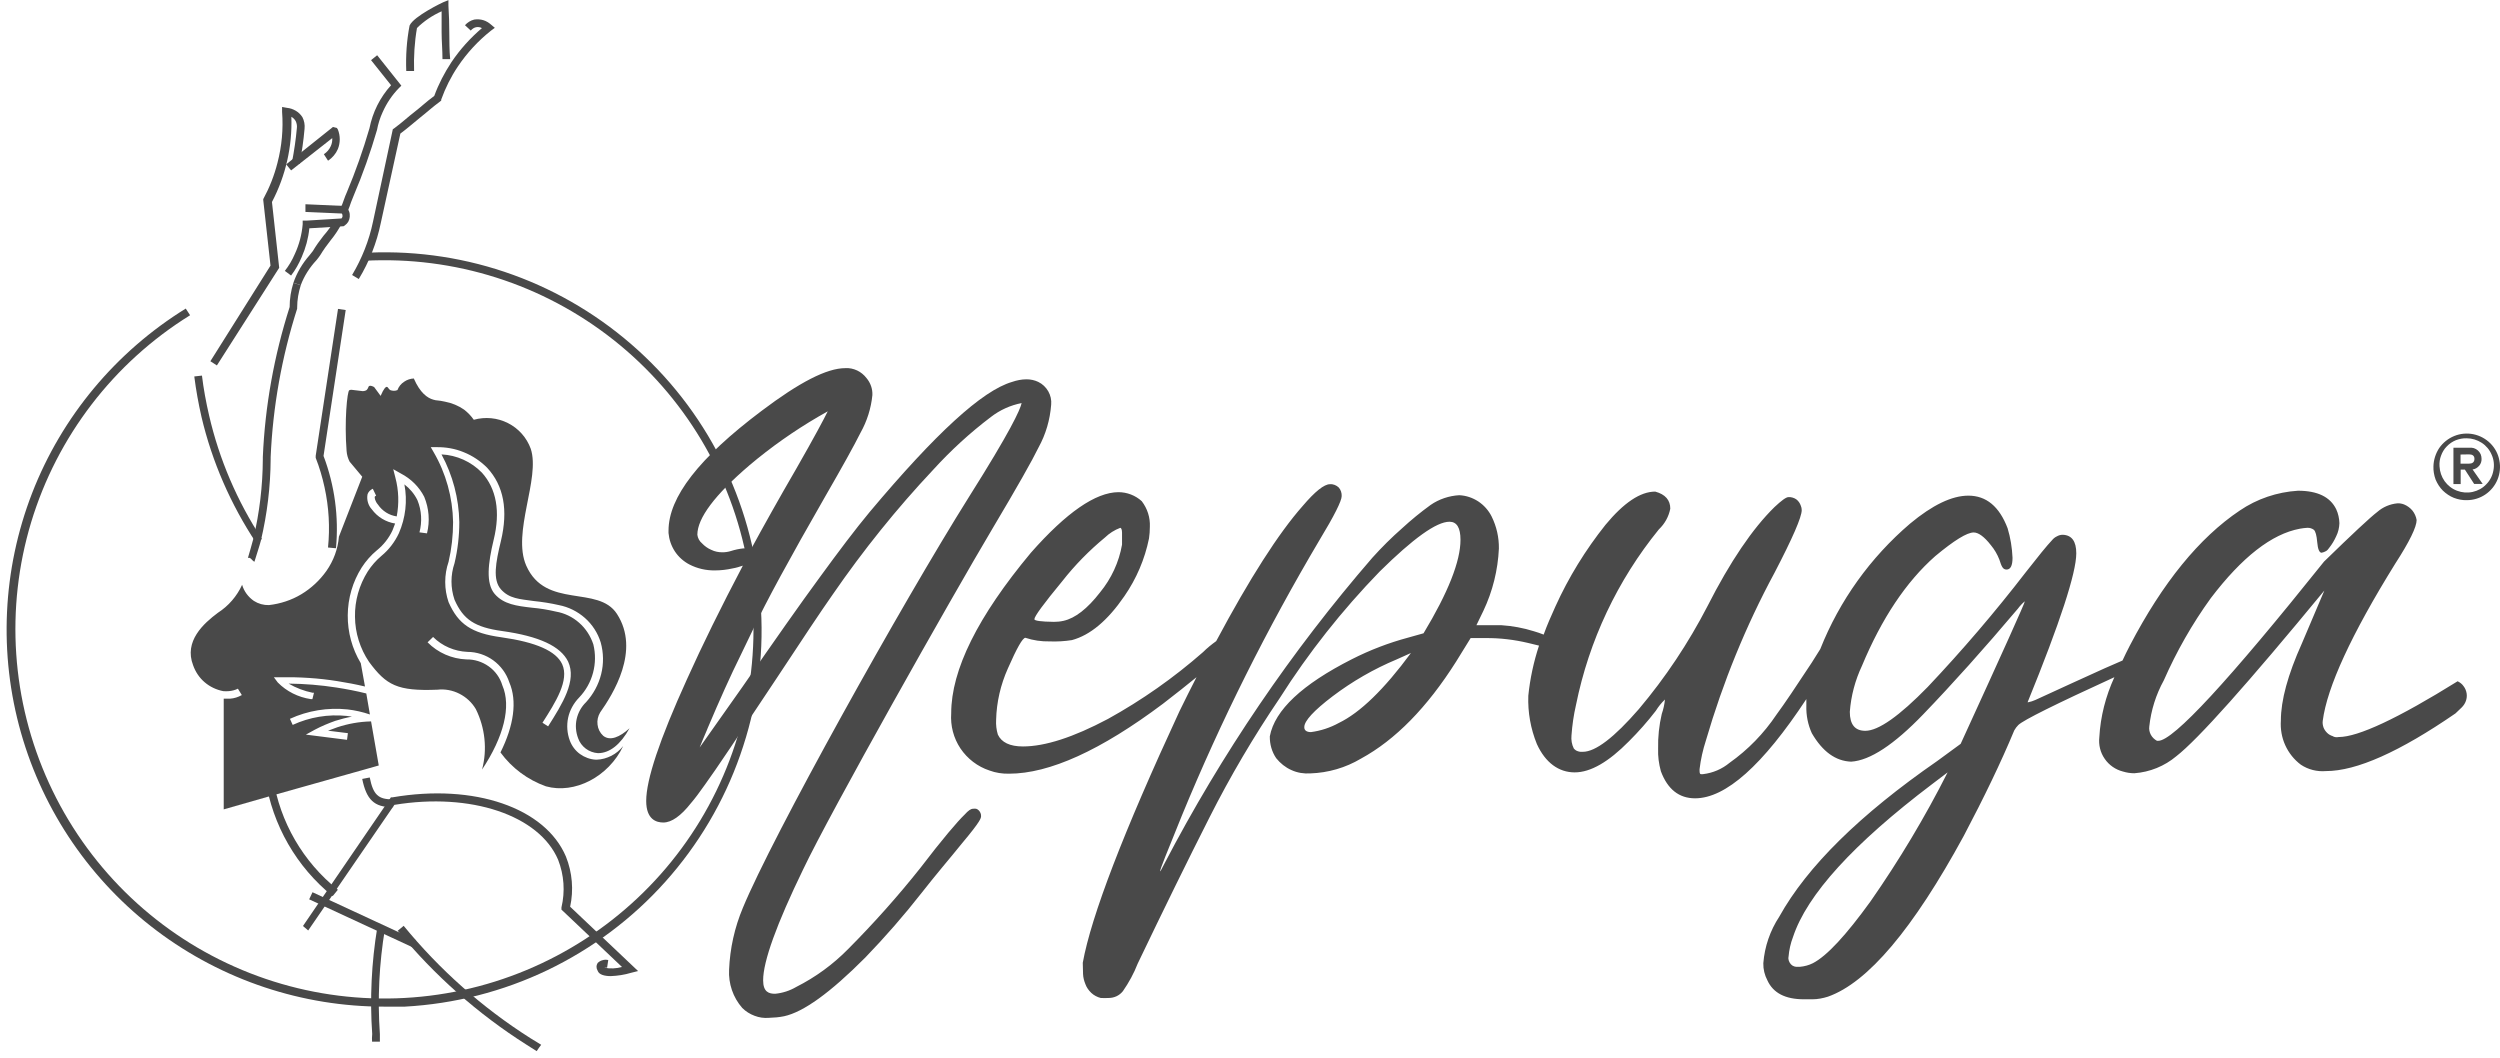 <svg xmlns="http://www.w3.org/2000/svg" width="189" height="80" viewBox="0 0 189 80" fill="none"><path d="M27.123 21.096L26.619 20.79C27.364 19.541 27.901 18.183 28.197 16.77L29.697 9.771L29.796 9.705C30.42 9.245 30.869 8.818 31.329 8.467C31.789 8.117 32.217 7.7 32.83 7.251C33.158 6.353 33.597 5.51 34.122 4.71C34.769 3.746 35.546 2.881 36.434 2.125C36.291 2.048 36.138 2.027 35.985 2.059C35.831 2.092 35.689 2.191 35.59 2.311L35.152 1.906C35.338 1.698 35.579 1.545 35.853 1.479C36.083 1.446 36.313 1.457 36.532 1.523C36.751 1.588 36.949 1.709 37.124 1.862L37.409 2.103L37.113 2.322C36.149 3.089 35.305 3.998 34.615 5.028C34.09 5.806 33.673 6.649 33.356 7.525V7.602L33.29 7.657C32.666 8.117 32.206 8.544 31.756 8.894C31.318 9.245 30.869 9.65 30.267 10.099L28.788 16.858C28.481 18.358 27.912 19.793 27.123 21.096Z" fill="#494949"></path><path d="M22.74 21.558L22.182 21.383C21.995 21.974 21.897 22.588 21.897 23.212C20.725 26.881 20.035 30.693 19.87 34.549V34.702C19.86 36.74 19.619 38.766 19.148 40.748C19.049 41.143 18.852 41.789 18.742 42.183C18.95 42.096 19.049 42.392 19.235 42.468C19.334 42.129 19.629 41.241 19.717 40.891C20.199 38.864 20.451 36.783 20.462 34.702V34.56C20.626 30.748 21.305 26.969 22.466 23.332V23.245C22.466 22.664 22.565 22.106 22.74 21.558Z" fill="#494949"></path><path d="M22.738 21.558L22.18 21.383C22.443 20.616 22.859 19.915 23.396 19.302C23.483 19.203 23.571 19.093 23.648 18.984C23.889 18.579 24.162 18.195 24.458 17.823C24.798 17.439 25.093 17.023 25.345 16.574L25.871 16.826C25.63 17.308 25.334 17.757 24.984 18.184C24.71 18.535 24.447 18.896 24.217 19.28C24.13 19.411 24.031 19.543 23.921 19.674C23.407 20.222 23.001 20.857 22.738 21.558Z" fill="#494949"></path><path d="M26.278 15.984L25.752 15.732C25.861 15.502 25.927 15.294 26.004 15.085C26.081 14.877 26.124 14.746 26.212 14.56C26.88 12.971 27.45 11.35 27.932 9.696C28.173 8.48 28.731 7.363 29.564 6.443L28.052 4.548L28.512 4.176L30.342 6.476L30.155 6.662C29.64 7.188 29.224 7.812 28.928 8.48C28.731 8.908 28.589 9.357 28.501 9.828C28.008 11.515 27.428 13.169 26.738 14.79L26.541 15.283C26.464 15.524 26.376 15.754 26.278 15.984Z" fill="#494949"></path><path d="M30.713 5.368C30.669 4.218 30.746 3.057 30.965 1.929C31.283 1.217 33.506 0.165 33.517 0.165L33.901 0.012V0.417C33.944 1.118 33.966 1.797 33.966 2.454C33.977 3.112 33.966 3.78 34.032 4.47H33.451C33.451 3.769 33.386 3.09 33.386 2.432C33.386 1.918 33.386 1.392 33.386 0.855C32.696 1.162 32.06 1.589 31.524 2.115C31.337 3.188 31.272 4.284 31.305 5.368H30.713Z" fill="#494949"></path><path d="M16.397 27.627L15.904 27.309L20.45 20.08L19.902 15.129V15.052C20.373 14.187 20.735 13.267 20.976 12.314C21.305 11.054 21.425 9.751 21.326 8.458V8.086L21.688 8.152C21.929 8.174 22.148 8.25 22.356 8.371C22.564 8.491 22.729 8.656 22.86 8.853C23.002 9.127 23.057 9.433 23.024 9.74C22.948 10.627 22.816 11.514 22.652 12.391L22.071 12.281C22.236 11.416 22.367 10.55 22.444 9.674C22.466 9.51 22.433 9.335 22.367 9.181C22.29 9.028 22.17 8.907 22.027 8.831C22.104 11.065 21.6 13.289 20.56 15.271L21.107 20.244L16.397 27.627Z" fill="#494949"></path><path d="M22.006 20.831L21.535 20.48C21.842 20.086 22.094 19.659 22.291 19.198C22.62 18.486 22.817 17.731 22.883 16.953V16.679H23.167L25.818 16.515C25.862 16.46 25.895 16.405 25.895 16.34C25.895 16.274 25.884 16.197 25.84 16.142L23.091 16.022V15.441L26.07 15.573L26.158 15.649C26.256 15.737 26.344 15.858 26.388 15.978C26.442 16.11 26.453 16.241 26.442 16.383C26.431 16.515 26.399 16.635 26.333 16.756C26.267 16.865 26.18 16.964 26.07 17.041L25.971 17.106H25.928L23.386 17.26C23.31 18.015 23.113 18.749 22.806 19.439C22.598 19.932 22.335 20.403 22.006 20.831Z" fill="#494949"></path><path d="M22.007 12.884L21.635 12.424L25.173 9.598L25.469 9.674L25.545 9.795C25.732 10.266 25.732 10.792 25.545 11.263C25.392 11.624 25.129 11.931 24.8 12.15L24.483 11.657C24.713 11.514 24.899 11.296 25.009 11.043C25.096 10.857 25.129 10.649 25.118 10.441L22.007 12.884Z" fill="#494949"></path><path d="M19.354 41.024C17.437 38.121 16.035 34.912 15.235 31.527C15.005 30.52 14.819 29.49 14.688 28.46L15.268 28.395C15.389 29.402 15.575 30.399 15.805 31.396C16.572 34.726 17.93 37.891 19.803 40.75L19.354 41.024Z" fill="#494949"></path><path d="M25.149 67.747C22.41 65.535 20.603 62.38 20.066 58.908L20.647 58.82C21.162 62.15 22.914 65.162 25.543 67.265L25.149 67.747Z" fill="#494949"></path><path d="M29.65 61.023C28.292 61.023 27.701 60.453 27.383 58.887L27.952 58.777C28.215 60.092 28.599 60.442 29.716 60.431V61.023H29.65Z" fill="#494949"></path><path d="M40.573 79.467C40.682 79.303 40.792 79.138 40.913 78.985L40.091 78.481C36.465 76.181 33.234 73.311 30.517 69.992L30.068 70.365C32.829 73.727 36.115 76.641 39.795 78.974L40.573 79.467Z" fill="#494949"></path><path d="M28.128 78.752C28.325 78.752 28.522 78.752 28.719 78.752V78.172C28.533 75.51 28.665 72.838 29.103 70.209L28.522 70.121C28.084 72.783 27.953 75.488 28.139 78.172C28.117 78.38 28.117 78.566 28.128 78.752Z" fill="#494949"></path><path d="M23.625 67.453L23.373 67.99L31.172 71.605L31.424 71.068L23.625 67.453Z" fill="#494949"></path><path d="M25.379 41.447L24.798 41.392C24.952 39.869 24.864 38.336 24.535 36.835C24.371 36.08 24.152 35.335 23.867 34.612V34.535V34.458L25.554 23.352L26.135 23.439L24.459 34.469C25.302 36.693 25.62 39.07 25.401 41.436H25.379V41.447Z" fill="#494949"></path><path d="M20.243 60.236L27.593 58.166L28.634 57.87L28.053 54.54H27.998C27.155 54.562 26.311 54.715 25.512 54.978L24.8 55.241L26.3 55.427L26.235 55.931L23.124 55.537L23.803 55.164C24.296 54.902 24.822 54.682 25.347 54.496C25.764 54.365 26.18 54.255 26.607 54.179L26.213 54.124C24.811 53.981 23.409 54.212 22.127 54.803L21.919 54.343C23.277 53.719 24.778 53.478 26.268 53.631C26.848 53.697 27.418 53.828 27.965 54.014L27.692 52.426C26.947 52.24 26.202 52.097 25.435 51.977C24.241 51.791 23.025 51.692 21.82 51.681C22.379 52.01 22.992 52.24 23.628 52.371H23.737L23.617 52.853H23.496C22.543 52.711 21.667 52.273 20.999 51.594L20.703 51.199H21.185C22.631 51.177 24.088 51.265 25.512 51.495C26.213 51.605 26.903 51.736 27.593 51.9L27.275 50.137C26.618 49.041 26.279 47.793 26.29 46.511C26.3 45.23 26.662 43.981 27.341 42.907C27.659 42.415 28.042 41.977 28.491 41.604C28.995 41.199 29.4 40.684 29.674 40.093C29.74 39.928 29.806 39.753 29.871 39.578C29.17 39.468 28.535 39.085 28.108 38.504C27.965 38.351 27.867 38.165 27.812 37.968C27.757 37.77 27.746 37.551 27.79 37.354C27.823 37.267 27.878 37.179 27.944 37.113C28.009 37.047 28.097 36.993 28.184 36.949L28.436 37.475C28.393 37.486 28.349 37.518 28.327 37.562C28.327 37.628 28.327 37.858 28.579 38.154C28.743 38.395 28.951 38.592 29.192 38.745C29.433 38.899 29.707 38.997 29.992 39.041C30.178 38.066 30.145 37.069 29.893 36.116L29.729 35.47L30.309 35.799C31.065 36.193 31.69 36.806 32.073 37.562C32.434 38.438 32.511 39.402 32.281 40.322L31.712 40.246C31.92 39.435 31.876 38.592 31.558 37.814C31.328 37.343 30.989 36.938 30.572 36.62C30.813 37.869 30.66 39.151 30.156 40.312C29.849 40.969 29.4 41.56 28.842 42.02C28.436 42.36 28.086 42.765 27.801 43.203C27.155 44.233 26.815 45.416 26.837 46.632C26.848 47.848 27.221 49.031 27.9 50.038C29.203 51.802 30.036 52.262 33.07 52.141C33.639 52.076 34.22 52.185 34.735 52.448C35.25 52.711 35.677 53.105 35.973 53.609C36.674 55.022 36.849 56.654 36.444 58.177C38.087 55.701 38.667 53.401 37.977 51.813C37.802 51.232 37.44 50.728 36.947 50.378C36.455 50.027 35.863 49.841 35.261 49.852C34.154 49.808 33.103 49.348 32.325 48.559L32.741 48.154C33.431 48.844 34.362 49.239 35.337 49.282C36.038 49.282 36.728 49.513 37.287 49.918C37.857 50.334 38.284 50.914 38.503 51.583C39.116 52.996 38.842 54.869 37.835 56.884C38.7 58.067 39.894 58.954 41.274 59.447C43.432 60.05 46.006 58.735 47.112 56.402C46.871 56.709 46.565 56.961 46.225 57.136C45.875 57.311 45.502 57.421 45.108 57.432H45.042C44.615 57.41 44.199 57.257 43.848 57.005C43.498 56.753 43.235 56.402 43.081 55.997C42.873 55.438 42.83 54.836 42.95 54.266C43.071 53.697 43.366 53.16 43.783 52.733C44.286 52.207 44.648 51.561 44.834 50.86C45.02 50.159 45.031 49.425 44.856 48.713C44.648 48.089 44.286 47.519 43.783 47.081C43.29 46.643 42.676 46.347 42.03 46.237C41.428 46.095 40.825 45.996 40.212 45.942C39.072 45.81 38.076 45.69 37.397 44.901C36.717 44.102 36.893 42.59 37.32 40.815C37.846 38.669 37.528 36.949 36.433 35.733C35.622 34.901 34.527 34.408 33.377 34.353C34.231 35.93 34.691 37.683 34.724 39.468C34.724 40.52 34.603 41.56 34.362 42.579C34.056 43.477 34.056 44.441 34.362 45.339C35.02 46.84 35.896 47.42 37.955 47.705C40.77 48.099 42.38 48.855 42.95 50.016C43.618 51.462 42.512 53.215 41.438 54.913L41.011 54.639C42.019 53.061 43.049 51.429 42.501 50.214C42.041 49.217 40.529 48.549 37.889 48.176C35.644 47.869 34.647 47.19 33.913 45.525C33.574 44.54 33.574 43.455 33.913 42.469C34.143 41.484 34.253 40.476 34.253 39.468C34.22 37.606 33.716 35.777 32.774 34.167L32.566 33.805H32.982C33.694 33.794 34.406 33.915 35.063 34.189C35.721 34.452 36.323 34.857 36.827 35.361C38.087 36.719 38.426 38.57 37.868 40.903C37.473 42.535 37.232 43.828 37.868 44.551C38.503 45.263 39.27 45.284 40.354 45.438C40.989 45.504 41.625 45.602 42.249 45.745C42.983 45.887 43.662 46.226 44.221 46.719C44.779 47.212 45.196 47.858 45.415 48.571C45.634 49.359 45.645 50.181 45.447 50.969C45.25 51.758 44.856 52.481 44.308 53.083C43.947 53.434 43.706 53.872 43.596 54.354C43.487 54.836 43.531 55.351 43.706 55.811C43.815 56.128 44.024 56.402 44.286 56.599C44.549 56.797 44.878 56.917 45.207 56.939C46.094 56.939 46.915 56.282 47.594 55.055C46.85 55.734 46.116 56.041 45.601 55.624C45.36 55.405 45.207 55.099 45.174 54.781C45.13 54.463 45.207 54.135 45.371 53.861C46.324 52.503 48.438 49.184 46.642 46.413C45.218 44.211 41.252 46.073 39.785 42.765C38.689 40.268 40.869 36.171 40.124 33.926C39.817 33.082 39.204 32.392 38.404 31.987C37.605 31.582 36.685 31.494 35.819 31.735C35.611 31.439 35.37 31.187 35.085 30.968C34.658 30.672 34.165 30.464 33.639 30.366C33.125 30.245 33.004 30.3 32.752 30.212C32.325 30.092 31.766 29.72 31.284 28.613C31.021 28.624 30.77 28.712 30.561 28.854C30.32 29.008 30.145 29.227 30.047 29.49C29.959 29.533 29.86 29.544 29.773 29.544C29.674 29.544 29.587 29.522 29.499 29.49C29.357 29.391 29.346 29.27 29.258 29.249C29.17 29.227 29.017 29.358 28.776 29.928L28.283 29.259C28.075 29.15 27.976 29.15 27.911 29.183C27.845 29.205 27.834 29.391 27.713 29.49C27.593 29.566 27.44 29.588 27.297 29.555C26.41 29.457 26.585 29.446 26.41 29.5C26.246 29.555 26.027 31.866 26.202 34.09C26.224 34.375 26.3 34.649 26.432 34.901L27.385 36.04L25.621 40.575C25.545 41.505 25.216 42.393 24.679 43.16C24.175 43.871 23.529 44.474 22.784 44.923C22.039 45.372 21.196 45.646 20.331 45.745C19.925 45.755 19.531 45.646 19.191 45.427C18.764 45.131 18.447 44.704 18.304 44.211C17.91 45.076 17.274 45.81 16.475 46.325C15.402 47.125 13.89 48.472 14.602 50.301C14.777 50.794 15.073 51.243 15.478 51.583C15.873 51.922 16.365 52.152 16.88 52.251C17.023 52.262 17.154 52.262 17.297 52.251C17.537 52.229 17.767 52.174 17.986 52.065L18.282 52.547C18.008 52.7 17.713 52.798 17.395 52.82H17.001H16.913V61.189L20.243 60.236Z" fill="#494949"></path><path d="M57.529 46.045C57.123 38.553 53.793 31.521 48.24 26.482C42.686 21.433 35.38 18.782 27.888 19.1C27.8 19.308 27.691 19.516 27.57 19.713C34.361 19.352 41.043 21.477 46.378 25.694C51.712 29.911 55.316 35.924 56.521 42.617C57.726 49.309 56.455 56.21 52.939 62.026C49.423 67.843 43.902 72.169 37.417 74.207C30.933 76.244 23.922 75.839 17.723 73.078C11.512 70.318 6.528 65.378 3.702 59.2C0.865 52.99 0.394 45.99 2.355 39.484C4.326 32.978 8.598 27.413 14.371 23.832L14.042 23.328C8.763 26.592 4.677 31.488 2.431 37.272C0.186 43.066 -0.11 49.43 1.588 55.4C3.286 61.369 6.889 66.627 11.851 70.362C16.814 74.097 22.86 76.112 29.06 76.102C29.575 76.102 30.09 76.102 30.604 76.102C34.35 75.894 38.009 74.962 41.394 73.341C44.767 71.72 47.802 69.453 50.299 66.66C52.797 63.867 54.724 60.613 55.962 57.075C57.211 53.526 57.748 49.78 57.529 46.045Z" fill="#494949"></path><path d="M46.17 73.794C45.699 73.794 45.283 73.685 45.184 73.389C45.129 73.302 45.097 73.192 45.097 73.094C45.097 72.984 45.129 72.885 45.184 72.798C45.294 72.699 45.414 72.623 45.557 72.59C45.699 72.546 45.841 72.546 45.984 72.579L45.896 73.159C45.831 73.148 45.754 73.148 45.688 73.159C46.126 73.247 46.586 73.225 47.024 73.104L42.446 68.767V68.603C42.731 67.398 42.643 66.149 42.194 64.999C40.759 61.625 35.578 59.895 29.816 60.847L23.299 70.344L22.904 70.005L29.553 60.278H29.674C35.863 59.215 41.219 61.067 42.785 64.758C43.267 65.963 43.377 67.288 43.103 68.548L48.24 73.411L47.715 73.543C47.211 73.696 46.696 73.773 46.17 73.794Z" fill="#494949"></path><path fill-rule="evenodd" clip-rule="evenodd" d="M72.919 61.591C73.215 61.262 73.401 61.142 73.565 61.142C73.642 61.131 73.719 61.131 73.795 61.142C73.872 61.164 73.938 61.208 73.992 61.262C74.047 61.317 74.091 61.383 74.124 61.459C74.157 61.525 74.168 61.613 74.168 61.689C74.168 61.843 74.168 62.04 72.733 63.749C72.514 64.012 72.273 64.307 71.999 64.647L71.254 65.545C70.684 66.235 70.159 66.881 69.688 67.484C68.351 69.192 66.927 70.825 65.416 72.391C62.754 75.064 60.738 76.509 59.282 76.827C58.909 76.904 58.526 76.937 58.131 76.948C57.759 76.981 57.386 76.926 57.047 76.794C56.696 76.663 56.379 76.466 56.116 76.203C55.415 75.403 55.064 74.363 55.119 73.311C55.185 71.701 55.535 70.124 56.16 68.634C58.383 63.245 68.11 45.763 73.28 37.526C76.369 32.63 77.125 30.987 77.235 30.472C76.391 30.636 75.592 30.998 74.912 31.524C73.335 32.718 71.878 34.054 70.542 35.522C67.782 38.457 65.251 41.612 62.962 44.931C62.053 46.223 60.629 48.37 58.723 51.262C55.864 55.577 54.1 58.217 53.301 59.312C52.885 59.904 52.523 60.386 52.238 60.715C51.471 61.689 50.77 62.182 50.146 62.182C49.642 62.182 48.853 61.974 48.853 60.55C48.853 58.951 49.85 55.939 51.931 51.36C53.093 48.775 54.517 45.884 56.16 42.762C55.908 42.849 55.656 42.926 55.393 42.97C54.955 43.069 54.506 43.123 54.056 43.123C53.377 43.134 52.709 42.981 52.118 42.674C51.68 42.444 51.296 42.105 51.022 41.688C50.748 41.272 50.584 40.79 50.54 40.297V40.122C50.54 37.581 52.841 34.623 57.573 31.064C60.432 28.906 62.502 27.832 63.904 27.832C64.211 27.81 64.517 27.876 64.802 28.008C65.076 28.139 65.317 28.336 65.503 28.577C65.81 28.939 65.974 29.399 65.952 29.87C65.854 30.866 65.547 31.841 65.054 32.718C64.561 33.703 63.674 35.303 62.403 37.504C59.698 42.214 57.868 45.588 56.959 47.527L55.973 49.575C55.239 51.054 54.407 52.905 53.498 55.052L53.432 55.216C53.224 55.709 53.038 56.136 52.895 56.508C53.542 55.577 54.582 54.132 56.127 51.93C58.559 48.414 60.497 45.654 61.954 43.671C63.4 41.688 64.66 40.013 65.755 38.698C70.739 32.761 74.255 29.53 76.512 28.873C76.862 28.752 77.235 28.676 77.607 28.676C77.914 28.676 78.221 28.741 78.494 28.873C78.812 29.026 79.075 29.278 79.25 29.585C79.425 29.892 79.502 30.242 79.469 30.593C79.382 31.732 79.064 32.827 78.516 33.824C78.045 34.799 76.884 36.847 75.066 39.903C71.834 45.336 62.776 61.394 60.716 65.731C58.712 69.861 57.693 72.676 57.693 74.111C57.693 75.009 58.142 75.129 58.602 75.129C59.161 75.075 59.709 74.899 60.191 74.615C61.648 73.881 62.984 72.906 64.123 71.745C66.051 69.806 67.869 67.769 69.567 65.633C71.265 63.409 72.404 62.084 72.919 61.591ZM54.615 41.754C54.834 41.754 55.053 41.721 55.261 41.656C55.568 41.557 55.886 41.491 56.203 41.458C56.302 41.447 56.39 41.469 56.477 41.513C56.565 41.557 56.631 41.612 56.685 41.688C57.759 39.706 58.92 37.636 60.18 35.467C61.615 32.959 62.272 31.71 62.578 31.096L61.845 31.513C60.015 32.586 58.285 33.802 56.663 35.171C54.046 37.406 52.72 39.169 52.72 40.429C52.753 40.681 52.873 40.911 53.071 41.075C53.268 41.283 53.509 41.458 53.772 41.568C54.035 41.699 54.319 41.754 54.615 41.754ZM176.804 55.72C178.272 55.72 181.273 54.318 185.797 51.503C185.972 51.59 186.137 51.711 186.246 51.875C186.367 52.029 186.443 52.215 186.476 52.412C186.509 52.609 186.487 52.806 186.421 52.992C186.356 53.179 186.246 53.343 186.104 53.485L185.633 53.934C181.416 56.837 178.151 58.294 175.84 58.294C175.172 58.349 174.504 58.184 173.945 57.812C173.43 57.428 173.025 56.914 172.762 56.333C172.499 55.753 172.39 55.106 172.434 54.471C172.434 52.949 172.959 51.01 174.022 48.644L175.72 44.646C169.892 51.722 166.168 55.895 164.536 57.166C163.638 57.921 162.531 58.37 161.359 58.458C161.064 58.458 160.779 58.414 160.494 58.327C159.935 58.184 159.442 57.845 159.114 57.363C158.785 56.892 158.643 56.311 158.709 55.731C158.796 54.164 159.19 52.631 159.848 51.196C155.4 53.233 152.969 54.438 152.585 54.811C152.465 54.931 152.366 55.063 152.279 55.216C151.282 57.615 150 60.276 148.456 63.201C144.622 70.244 141.204 74.286 138.192 75.348C137.809 75.469 137.414 75.546 137.02 75.546H136.374C134.972 75.546 134.052 75.075 133.613 74.111C133.405 73.716 133.296 73.267 133.307 72.818C133.405 71.558 133.822 70.354 134.512 69.302C136.626 65.501 140.613 61.58 146.462 57.527L148.226 56.235C151.457 49.181 153.078 45.588 153.078 45.456C152.881 45.621 152.706 45.807 152.553 46.015C150 49.038 147.612 51.7 145.4 54C143.187 56.3 141.369 57.494 139.945 57.582C138.773 57.538 137.787 56.826 136.976 55.435C136.681 54.789 136.538 54.077 136.56 53.354C136.56 53.266 136.56 53.19 136.56 53.102C136.56 53.014 136.56 52.938 136.56 52.85C133.263 57.856 130.459 60.353 128.148 60.353C126.932 60.353 126.066 59.663 125.562 58.305C125.409 57.746 125.332 57.177 125.354 56.607C125.332 55.72 125.431 54.833 125.628 53.978C125.749 53.628 125.836 53.255 125.869 52.883C125.606 53.135 125.376 53.42 125.179 53.737C124.555 54.548 123.876 55.315 123.153 56.037C121.608 57.604 120.25 58.392 119.045 58.392C117.851 58.392 116.832 57.669 116.186 56.246C115.715 55.084 115.496 53.847 115.54 52.598C115.671 51.306 115.945 50.035 116.35 48.808L115.54 48.611C114.477 48.359 113.393 48.228 112.308 48.239H111.18L110.085 50.013C107.883 53.496 105.484 55.939 102.888 57.352C101.727 58.042 100.413 58.425 99.065 58.469C98.573 58.502 98.08 58.425 97.63 58.217C97.181 58.02 96.787 57.702 96.48 57.319C96.152 56.837 95.987 56.257 95.998 55.665C96.371 53.682 98.441 51.744 102.198 49.838C103.556 49.148 104.98 48.6 106.448 48.206L107.62 47.877C109.482 44.788 110.413 42.433 110.413 40.812C110.413 39.903 110.14 39.443 109.581 39.443C108.595 39.443 106.843 40.703 104.301 43.211C101.464 46.136 98.923 49.345 96.743 52.784C94.782 55.676 93.008 58.688 91.431 61.81C89.799 65.03 87.991 68.711 86.009 72.851C85.724 73.585 85.34 74.286 84.891 74.932C84.76 75.096 84.596 75.228 84.409 75.316C84.223 75.403 84.015 75.447 83.807 75.447C83.61 75.458 83.412 75.458 83.215 75.447C82.953 75.381 82.701 75.25 82.503 75.064C82.306 74.877 82.142 74.647 82.054 74.395C81.956 74.154 81.89 73.903 81.879 73.64L81.857 72.785C82.503 69.236 84.935 62.905 89.163 53.781C89.601 52.883 90.029 52.029 90.456 51.196C89.755 51.766 88.922 52.434 87.925 53.2C83.226 56.727 79.338 58.491 76.282 58.491C75.778 58.502 75.274 58.425 74.803 58.25C73.905 57.954 73.138 57.363 72.612 56.585C72.086 55.797 71.845 54.865 71.911 53.923C71.911 50.648 73.916 46.606 77.936 41.787C80.619 38.742 82.832 37.219 84.552 37.208C85.198 37.208 85.833 37.449 86.315 37.888C86.743 38.446 86.962 39.125 86.929 39.826C86.929 40.122 86.907 40.418 86.863 40.714C86.545 42.28 85.91 43.759 85.001 45.073C83.73 46.924 82.416 48.02 81.036 48.392C80.477 48.48 79.907 48.512 79.349 48.49C78.724 48.502 78.111 48.414 77.519 48.217C77.311 48.217 76.873 48.994 76.194 50.539C75.646 51.766 75.34 53.08 75.307 54.416C75.285 54.8 75.329 55.172 75.438 55.534C75.712 56.125 76.347 56.432 77.333 56.432C78.998 56.432 81.145 55.742 83.763 54.351C86.337 52.927 88.736 51.24 90.949 49.301C91.255 48.994 91.595 48.721 91.945 48.469C94.476 43.726 96.656 40.319 98.485 38.249C99.416 37.154 100.106 36.606 100.544 36.606C100.665 36.595 100.796 36.617 100.906 36.661C101.015 36.705 101.125 36.77 101.212 36.858C101.366 37.033 101.442 37.274 101.431 37.504C101.431 37.866 100.873 38.983 99.745 40.845C95.79 47.527 92.307 54.471 89.35 61.657C88.243 64.362 87.695 65.764 87.695 65.852C87.695 65.939 87.849 65.665 88.024 65.304C92.351 57.001 97.63 49.235 103.754 42.159C104.455 41.382 105.2 40.637 105.988 39.947C106.678 39.312 107.401 38.72 108.157 38.172C108.792 37.734 109.548 37.482 110.315 37.438C110.83 37.46 111.323 37.625 111.761 37.91C112.188 38.194 112.539 38.589 112.769 39.049C113.141 39.804 113.327 40.626 113.316 41.469C113.24 43.101 112.845 44.701 112.144 46.179L111.618 47.264H113.491C114.335 47.319 115.167 47.472 115.967 47.724C116.219 47.8 116.46 47.877 116.701 47.976C116.953 47.275 117.26 46.574 117.588 45.851C118.585 43.649 119.867 41.568 121.378 39.673C122.758 38.008 124.007 37.165 125.135 37.165C125.902 37.373 126.274 37.811 126.274 38.457C126.154 39.06 125.858 39.596 125.409 40.023C122.276 43.879 120.129 48.425 119.144 53.299C118.968 54.055 118.859 54.833 118.804 55.599C118.771 55.939 118.826 56.278 118.979 56.585C119.067 56.684 119.166 56.76 119.286 56.793C119.407 56.837 119.538 56.848 119.658 56.837C120.622 56.837 122.035 55.753 123.898 53.606C125.913 51.218 127.644 48.611 129.079 45.84C130.798 42.455 132.496 39.958 134.15 38.337C134.676 37.844 135.027 37.581 135.213 37.581C135.421 37.57 135.629 37.636 135.793 37.745C135.958 37.866 136.078 38.041 136.144 38.238C136.188 38.337 136.21 38.457 136.21 38.567C136.21 39.092 135.519 40.681 134.15 43.309C131.981 47.329 130.251 51.579 128.969 55.972C128.739 56.684 128.575 57.407 128.487 58.151C128.487 58.382 128.487 58.502 128.575 58.524C128.641 58.535 128.695 58.535 128.761 58.524C129.495 58.436 130.185 58.141 130.755 57.669C132.146 56.684 133.351 55.446 134.304 54.022C134.906 53.211 135.782 51.897 136.965 50.101L137.612 49.071C139.068 45.402 141.402 42.148 144.403 39.585C146.101 38.172 147.569 37.471 148.806 37.471C150.165 37.471 151.15 38.293 151.775 39.936C151.994 40.659 152.114 41.415 152.147 42.17C152.147 42.762 151.994 43.058 151.698 43.058C151.402 43.058 151.315 42.806 151.15 42.302C150.997 41.907 150.778 41.535 150.504 41.206C150 40.56 149.562 40.254 149.212 40.254C148.708 40.254 147.744 40.845 146.309 42.039C144.096 43.989 142.256 46.76 140.766 50.331C140.251 51.426 139.934 52.609 139.846 53.814C139.846 54.767 140.23 55.249 141.018 55.249C142.004 55.249 143.581 54.142 145.739 51.93C148.346 49.17 150.822 46.278 153.144 43.266C154.086 42.061 154.743 41.25 155.138 40.834C155.236 40.714 155.357 40.615 155.499 40.549C155.631 40.473 155.784 40.429 155.937 40.429C156.627 40.451 156.967 40.922 156.967 41.831C156.967 43.309 155.74 47.067 153.286 53.091H153.33C153.516 53.058 153.703 52.992 153.878 52.916C155.784 52.039 157.526 51.24 159.103 50.528L160.461 49.936C160.625 49.564 160.823 49.191 161.02 48.797C163.495 44.054 166.267 40.648 169.323 38.599C170.626 37.712 172.149 37.197 173.726 37.099C175.205 37.099 176.169 37.57 176.618 38.501C176.771 38.83 176.848 39.191 176.859 39.553C176.848 39.892 176.771 40.232 176.618 40.538C176.475 40.856 176.3 41.152 176.081 41.425C176.015 41.524 175.939 41.612 175.84 41.666C175.742 41.721 175.632 41.765 175.512 41.787C175.347 41.787 175.227 41.524 175.183 40.998C175.139 40.473 175.051 40.166 174.931 40.056C174.789 39.947 174.602 39.892 174.427 39.903C174.241 39.914 174.055 39.936 173.879 39.969C171.743 40.363 169.498 42.116 167.132 45.226C165.73 47.165 164.547 49.246 163.583 51.437C162.991 52.51 162.619 53.693 162.488 54.909C162.455 55.128 162.498 55.358 162.608 55.556C162.718 55.753 162.882 55.906 163.068 56.005H163.167C164.295 56.005 168.468 51.492 175.698 42.455C177.812 40.396 179.159 39.136 179.729 38.698C180.156 38.326 180.682 38.107 181.24 38.052C181.416 38.041 181.591 38.074 181.755 38.139C181.996 38.238 182.215 38.402 182.38 38.599C182.544 38.808 182.653 39.049 182.697 39.312C182.697 39.837 182.16 40.944 181.076 42.619C177.746 47.987 175.928 51.952 175.599 54.493C175.577 54.657 175.599 54.822 175.654 54.986C175.709 55.139 175.807 55.282 175.928 55.402C176.048 55.523 176.191 55.599 176.355 55.654C176.465 55.731 176.64 55.753 176.804 55.72ZM83.533 40.637C82.339 41.623 81.255 42.729 80.302 43.945C78.9 45.643 78.199 46.596 78.199 46.815C78.199 46.924 78.68 47.001 79.677 47.012C79.918 47.012 80.159 46.99 80.4 46.935C81.287 46.738 82.208 46.015 83.161 44.788C84.015 43.748 84.596 42.499 84.826 41.174V40.275C84.826 40.034 84.76 39.903 84.694 39.903C84.256 40.067 83.862 40.319 83.533 40.637ZM99.109 55.347C99.843 55.249 100.555 55.019 101.212 54.657C102.823 53.88 104.641 52.116 106.667 49.367L105.594 49.849C103.863 50.572 102.231 51.514 100.741 52.642C99.317 53.726 98.605 54.504 98.605 54.964C98.594 55.216 98.781 55.347 99.109 55.347ZM137.053 72.818C138.115 72.27 139.561 70.704 141.413 68.141C143.581 65.03 145.531 61.777 147.24 58.392L146.068 59.28C140.109 63.792 136.604 67.648 135.552 70.836C135.366 71.317 135.257 71.821 135.213 72.336C135.191 72.435 135.202 72.544 135.235 72.632C135.268 72.731 135.322 72.818 135.388 72.895C135.454 72.972 135.541 73.026 135.64 73.059C135.739 73.092 135.837 73.103 135.936 73.092H136.067C136.418 73.059 136.746 72.972 137.053 72.818Z" fill="#494949"></path><path d="M183.968 35.26C183.979 34.767 184.132 34.285 184.406 33.869C184.691 33.464 185.085 33.146 185.546 32.96C186.006 32.774 186.509 32.73 186.991 32.828C187.473 32.927 187.922 33.168 188.273 33.519C188.623 33.869 188.864 34.318 188.952 34.811C189.051 35.293 188.996 35.808 188.81 36.257C188.623 36.717 188.295 37.111 187.89 37.385C187.484 37.659 186.991 37.812 186.498 37.812C186.159 37.823 185.83 37.758 185.513 37.637C185.206 37.517 184.921 37.319 184.68 37.089C184.439 36.848 184.264 36.564 184.132 36.257C184.012 35.928 183.957 35.589 183.968 35.26ZM184.428 35.26C184.45 35.666 184.582 36.049 184.812 36.377C185.053 36.706 185.37 36.958 185.754 37.1C186.126 37.243 186.542 37.276 186.937 37.188C187.331 37.1 187.692 36.903 187.966 36.608C188.251 36.323 188.437 35.95 188.503 35.556C188.58 35.162 188.536 34.745 188.372 34.384C188.218 34.011 187.955 33.694 187.616 33.475C187.276 33.256 186.882 33.135 186.488 33.135C186.203 33.124 185.929 33.179 185.666 33.278C185.403 33.387 185.173 33.541 184.976 33.749C184.779 33.946 184.636 34.187 184.538 34.461C184.45 34.691 184.406 34.975 184.428 35.26ZM186.926 35.49L187.692 36.586H187.046L186.345 35.501H186.027V36.596H185.48V33.847H186.674C186.794 33.836 186.904 33.847 187.024 33.88C187.134 33.913 187.243 33.979 187.331 34.055C187.419 34.132 187.484 34.231 187.539 34.34C187.583 34.45 187.605 34.57 187.605 34.68C187.616 34.877 187.55 35.063 187.43 35.205C187.287 35.37 187.123 35.468 186.926 35.49ZM186.017 34.362V35.052H186.663C186.893 35.052 187.068 34.953 187.068 34.691C187.068 34.428 186.882 34.351 186.663 34.351L186.017 34.362Z" fill="#494949"></path></svg>